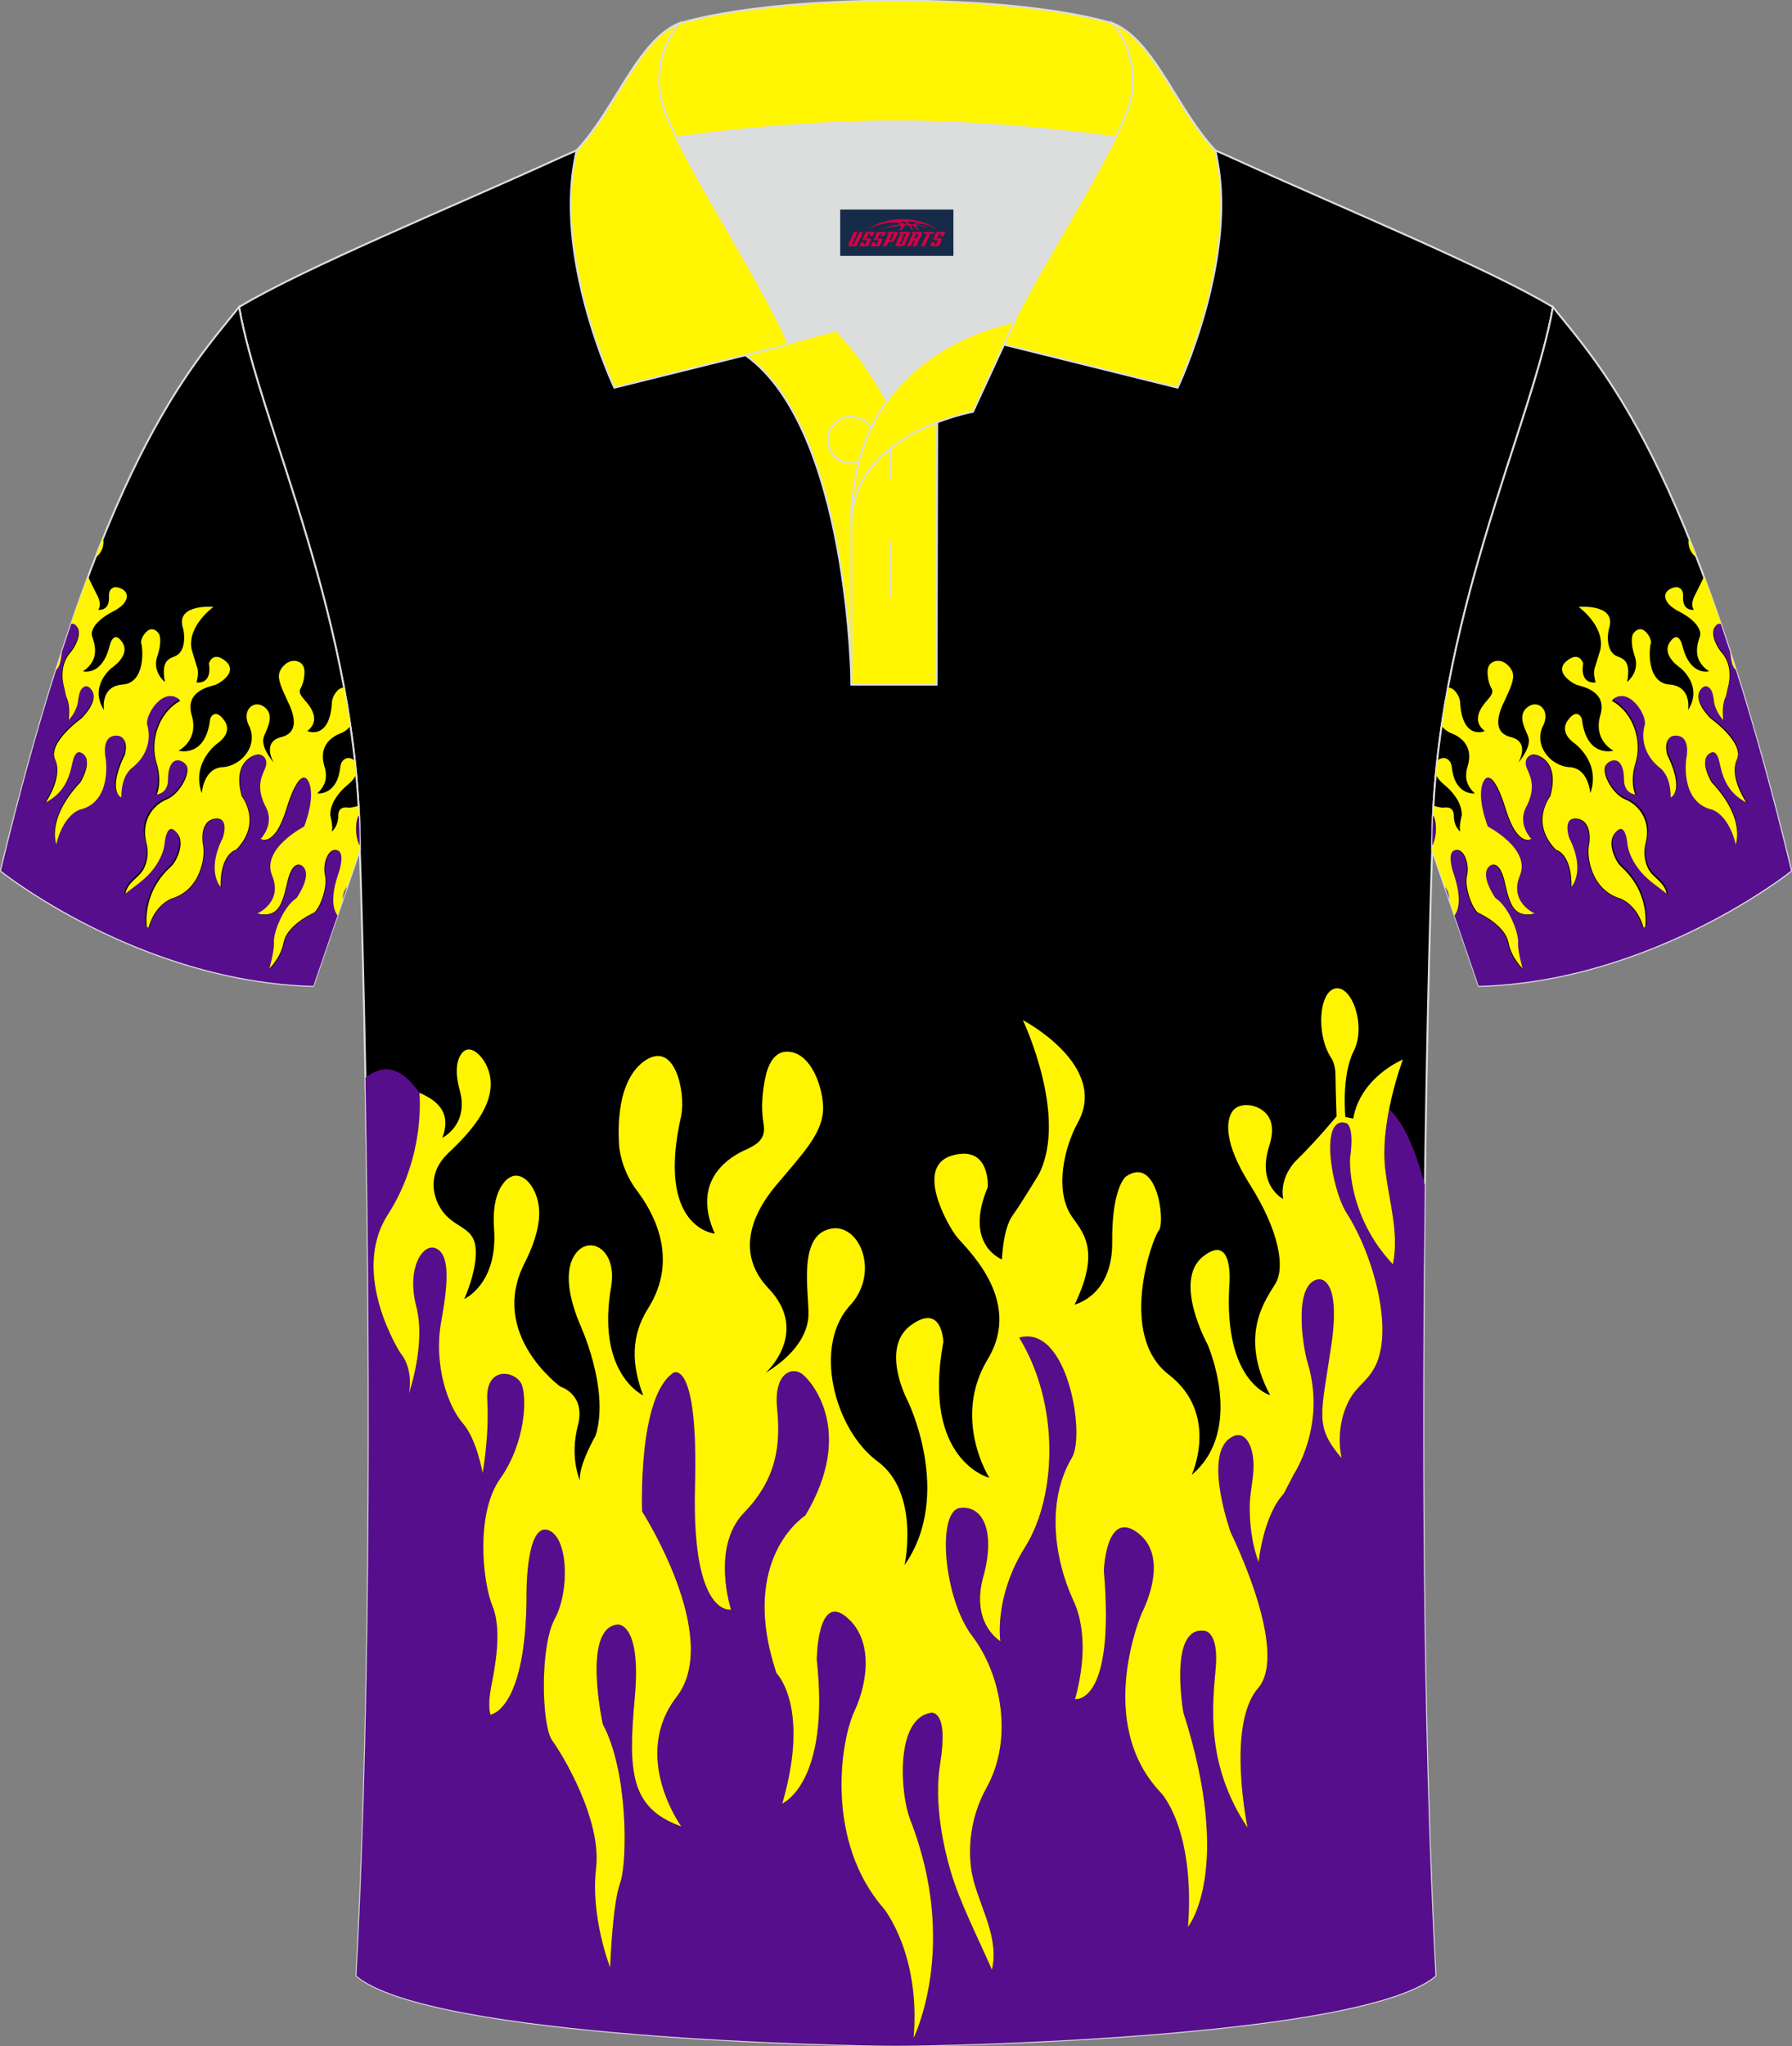 <?xml version="1.0" encoding="utf-8"?>
<!-- Generator: Adobe Illustrator 18.0.0, SVG Export Plug-In . SVG Version: 6.00 Build 0)  -->
<!DOCTYPE svg PUBLIC "-//W3C//DTD SVG 1.1//EN" "http://www.w3.org/Graphics/SVG/1.1/DTD/svg11.dtd">
<svg xmlns:x="http://ns.adobe.com/Extensibility/1.0/" xmlns:i="http://ns.adobe.com/AdobeIllustrator/10.0/" xmlns:graph="http://ns.adobe.com/Graphs/1.0/" xmlns="http://www.w3.org/2000/svg" xmlns:xlink="http://www.w3.org/1999/xlink" xmlns:a="http://ns.adobe.com/AdobeSVGViewerExtensions/3.0/" version="1.1" id="图层_1" x="0px" y="0px" width="379.8px" height="433.5px" viewBox="0 0 379.8 433.5" enable-background="new 0 0 379.8 433.5" xml:space="preserve">
<rect x="0" y="0" width="379.8" height="433.5" fill="#808080" stroke="none"/>
<g>
	<path fill-rule="evenodd" clip-rule="evenodd" stroke="#DCDDDD" stroke-width="0.4" stroke-miterlimit="22.926" d="M76.26,180.05   c0,0,4.68,137.15-0.7,238.51c15.6,13.15,104.62,14.85,114.34,14.82c9.72,0.03,98.74-1.67,114.34-14.82   c-5.38-101.36-0.7-238.51-0.7-238.51c0-47.79,21.31-90.25,25.59-115c-13.68-8.25-45.44-21.32-67.38-31.34   c-5.84-2.66-10.73-4.57-15.09-5.94L133.1,27.75c-4.32,1.37-9.2,3.29-15.06,5.95C96.1,43.72,64.34,56.79,50.67,65.04   C54.95,89.8,76.26,132.26,76.26,180.05z"/>
	<g>
		<path fill-rule="evenodd" clip-rule="evenodd" fill="#570E8C" d="M77.45,228.29c3.64-2.8,7.33-2.64,11.44,3.21    c0,0,1.44,13.13-6.65,25.76c-8.2,12.64,2.66,29.41,2.66,29.41s2.77,2.92,1.78,8.51c0,0,3.66-10.45,1.55-18.47    c-2.1-8.15,1.44-13.37,4.1-12.28c2.66,1.09,2.99,5.71,1.22,15.32c-1.77,9.61,1.55,18.35,4.54,21.75    c2.99,3.4,4.21,10.58,4.21,10.58s1.44-7.9,0.99-15.44c-0.45-7.54,6.21-6.2,7.31-3.28c1.11,2.92,0.77,12.28-4.54,19.82    c-5.32,7.42-3.77,21.99-1.66,27.1c2.11,5.11,0.45,13.25-0.33,17.25c-0.77,4.01-0.11,5.71-0.11,5.71s7.76-0.85,7.65-26.25    c0,0,0-14.1,4.43-12.89c4.43,1.22,4.77,12.89,1.55,18.83c-3.22,5.96-2.77,22.72-0.56,25.76c2.22,3.04,10.53,16.77,9.31,27.1    c-1.22,10.33,2.99,21.02,2.99,21.02s0.45-13.25,2.1-17.86c1.66-4.62,1.66-23.94-3.65-33.66c0,0-4.54-20.66,3.22-21.14    c0,0,4.99-0.36,3.55,15.43c-1.44,15.8-0.99,23.45,9.86,27.34c0,0-10.75-14.83-0.99-27.46c9.75-12.64-7.31-39.26-7.31-39.26    s-0.99-24.3,6.65-29.41c0,0,5.32-3.04,4.54,24.43c-0.66,27.46,7.65,25.76,7.65,25.76s-4.32-13.25,2.77-20.54    c7.09-7.3,7.76-14.71,6.98-22.24c-0.67-7.54,3.33-8.75,5.43-7.05c2.1,1.7,11.08,12.28,0.56,29.9c0,0-14.29,9-6.1,33.42    c0,0,7.2,7.05,1.22,27.59c0,0,10.19-4.25,7.31-30.5c0,0,0.11-13.74,5.98-9.24c5.87,4.5,5.1,13.49,2,20.17    c-3.1,6.69-6.1,27.71,6.21,41.81c0,0,7.87,9.6,6.32,27.46c0,0,9.75-19.44-0.67-46.19c-2.21-5.59-3.22-21.51,4.32-22.72    c0,0,3.87-0.97,2,10.7c-1.44,8.63,0.88,18.35,2.21,22.84c1.89,6.56,5.98,14.47,8.75,20.9c1.78-7.54-3.55-14.71-4.43-21.63    c-0.45-3.77-0.45-10.21,3.33-17.01c5.76-10.45,2.99-24.06-2.99-31.96c-5.98-7.9-7.65-26.37-2.77-27.22    c4.88-0.73,7.76,4.86,4.99,14.71c-2.77,9.85,3.66,13.48,3.66,13.48s-1.44-9.36,5.32-20.05c6.64-10.7,7.31-30.14-1.33-44.24    c10.19-2.92,14.07,20.41,11.19,25.4c-5.43,9.12-3.87,21.26,0.33,30.38c1.44,3.04,3.33,9.85,0.33,20.79c0,0,8.53,1.34,6.1-27.22    c0,0,0.45-13.25,7.31-7.9c6.87,5.35,0.77,16.78,0.77,16.78s-10.19,23.33,3.99,38.16c0,0,7.31,7.54,5.76,28.44    c0,0,9.75-11.91-0.99-45.46c0,0-3.22-18.47,4.54-17.25c0,0,2.99,0.12,2.32,7.9c-0.56,7.78-2.22,20.41,6.76,33.79    c0,0-4.54-21.75,2.21-29.53c6.75-7.78-5.76-32.94-5.76-32.94s-5.76-15.93-0.33-19.93c2.88-2.19,4.54,0.73,4.99,3.65    c0.56,3.89-0.67,7.05-0.67,10.82c0,2.55,0.22,7.17,1.89,11.67c0,0,0.99-9.85,5.32-14.47l2.21-4.25c0,0,6.87-10.33,2.88-23.45    c-1.22-4.13-2.99-17.02,2.32-17.75c0,0,4.88-0.85,2.66,14.1c-2.21,14.94-3.55,17.02,2.22,23.82c0,0-1.44-5.59,1.11-11.31    c1.66-3.77,3.99-4.62,5.65-7.54c4.54-7.54,0.11-24.06-5.76-33.18c-3.22-5.11-5.76-20.79,0-18.95c0,0,1.78,0.49,0.77,7.42    c0,0-0.77,12.04,9.09,22.48c1.33-6.69-0.77-13.13-1.55-19.56c-0.56-4.38,0-9.12,0.77-13.25c2.96,2.66,5.45,8.24,7.53,15.96    c-0.63,48.3-0.64,113.1,2.25,167.57c-15.6,13.15-104.62,14.85-114.34,14.82c-9.72,0.03-98.74-1.67-114.34-14.82    C78.93,354.99,78.35,277.36,77.45,228.29z"/>
		<path fill-rule="evenodd" clip-rule="evenodd" fill="#FFF501" d="M88.88,231.5c0,0,1.44,13.13-6.65,25.76    c-8.2,12.64,2.66,29.41,2.66,29.41s2.77,2.92,1.78,8.51c0,0,3.66-10.45,1.55-18.47c-2.1-8.15,1.44-13.37,4.1-12.28    c2.66,1.09,2.99,5.71,1.22,15.32c-1.77,9.61,1.55,18.35,4.54,21.75c2.99,3.4,4.21,10.58,4.21,10.58s1.44-7.9,0.99-15.44    c-0.45-7.54,6.21-6.2,7.31-3.28c1.11,2.92,0.77,12.28-4.54,19.82c-5.32,7.42-3.77,21.99-1.66,27.1    c2.11,5.11,0.45,13.25-0.33,17.25c-0.77,4.01-0.11,5.71-0.11,5.71s7.76-0.85,7.65-26.25c0,0,0-14.1,4.43-12.89    c4.43,1.22,4.77,12.89,1.55,18.83c-3.22,5.96-2.77,22.72-0.56,25.76c2.22,3.04,10.53,16.77,9.31,27.1    c-1.22,10.33,2.99,21.02,2.99,21.02s0.45-13.25,2.1-17.86c1.66-4.62,1.66-23.94-3.65-33.66c0,0-4.54-20.66,3.22-21.14    c0,0,4.99-0.36,3.55,15.43c-1.44,15.8-0.99,23.45,9.86,27.34c0,0-10.75-14.83-0.99-27.46c9.75-12.64-7.31-39.26-7.31-39.26    s-0.99-24.3,6.65-29.41c0,0,5.32-3.04,4.54,24.43c-0.66,27.46,7.65,25.76,7.65,25.76s-4.32-13.25,2.77-20.54    c7.09-7.3,7.76-14.71,6.98-22.24c-0.67-7.54,3.33-8.75,5.43-7.05c2.1,1.7,11.08,12.28,0.56,29.9c0,0-14.29,9-6.1,33.42    c0,0,7.2,7.05,1.22,27.59c0,0,10.19-4.25,7.31-30.5c0,0,0.11-13.74,5.98-9.24c5.87,4.5,5.1,13.49,2,20.17    c-3.1,6.69-6.1,27.71,6.21,41.81c0,0,7.87,9.6,6.32,27.46c0,0,9.75-19.44-0.67-46.19c-2.21-5.59-3.22-21.51,4.32-22.72    c0,0,3.87-0.97,2,10.7c-1.44,8.63,0.88,18.35,2.21,22.84c1.89,6.56,5.98,14.47,8.75,20.9c1.78-7.54-3.55-14.71-4.43-21.63    c-0.45-3.77-0.45-10.21,3.33-17.01c5.76-10.45,2.99-24.06-2.99-31.96c-6.1-7.9-7.65-26.37-2.77-27.22    c4.88-0.73,7.76,4.86,4.99,14.71c-2.66,9.85,3.66,13.48,3.66,13.48s-1.44-9.36,5.32-20.05c6.64-10.7,7.31-30.14-1.33-44.24    c10.19-2.92,14.07,20.41,11.19,25.4c-5.43,9.12-3.87,21.26,0.33,30.38c1.44,3.04,3.33,9.85,0.33,20.79c0,0,8.53,1.34,6.1-27.22    c0,0,0.45-13.25,7.31-7.9c6.87,5.35,0.77,16.78,0.77,16.78s-10.19,23.33,3.99,38.16c0,0,7.31,7.54,5.76,28.44    c0,0,9.75-11.91-0.99-45.46c0,0-3.22-18.47,4.54-17.25c0,0,2.99,0.12,2.32,7.9c-0.67,7.78-2.22,20.41,6.76,33.79    c0,0-4.54-21.75,2.21-29.53c6.75-7.78-5.76-32.94-5.76-32.94s-5.76-15.93-0.33-19.93c2.88-2.19,4.54,0.73,4.99,3.65    c0.56,3.89-0.67,7.05-0.67,10.82c0,2.55,0.22,7.17,1.89,11.67c0,0,0.99-9.85,5.32-14.47l2.21-4.25c0,0,6.87-10.33,2.88-23.45    c-1.22-4.13-2.99-17.02,2.32-17.75c0,0,4.88-0.85,2.66,14.1c-2.21,14.94-3.55,17.02,2.22,23.82c0,0-1.44-5.59,1.11-11.31    c1.66-3.77,3.99-4.62,5.65-7.54c4.54-7.54,0.11-24.06-5.76-33.18c-3.22-5.11-5.76-20.79,0-18.95c0,0,1.78,0.49,0.77,7.42    c0,0-0.77,12.04,9.09,22.48c1.33-6.69-0.77-13.13-1.55-19.56c-1.44-10.45,3.66-23.82,3.66-23.82s-8.98,3.65-10.53,12.52    l-1.66-0.36c0,0-0.88-8.75,1.78-13.98c2.66-5.23-0.33-13.86-3.87-13.25c-3.55,0.61-4.21,9.97-0.77,14.95c0,0,0.77,1.34,0.77,3.4    c0,2.07,0.22,8.75,0.22,8.75s-3.87,4.74-8.31,9.12c0,0-3.87,3.4-2.99,8.39c0,0-5.65-2.8-2.99-11.18c1.33-4.01,0.33-6.32-1.33-7.54    c-1.66-1.34-4.99-1.82-6.43,0.12c-1.44,2.07-1.78,6.81,3.55,15.32c6.64,10.45,7.43,17.86,5.65,21.02    c-1.78,3.16-8.2,10.7-1.22,23.82c0,0-9.97-2.67-8.64-23.45c0,0,0.99-11.06-5.54-5.96c-6.54,5.11,0.88,18.59,0.88,18.59    s8.08,18.11-3.33,27.71c0,0,5.98-12.89-4.88-21.26c-10.86-8.39-3.44-28.92-2.11-30.5c1.44-1.58-0.22-16.16-6.98-11.43    c0,0-2.99,2.31-2.88,13.86c0.11,11.43-7.97,13.25-7.97,13.25c5.87-12.04,1.33-15.68-0.78-18.95c-3.44-5.47-1.44-14.35,1.44-19.56    c6.76-12.16-11.63-21.75-11.63-21.75s9.64,20.17,3.44,32.57c0,0-3.65,6.08-5.65,8.87c-2,2.8-2.22,9.24-2.22,9.24    s-8.2-3.04-2.99-15.32c0,0,0.56-9-7.54-6.69c-8.08,2.31-0.99,14.71,0.88,17.13c1.88,2.43,14.29,13.37,6.65,26.01    c-7.65,12.64,0.33,25.15,0.33,25.15s-14.4-3.65-9.75-28.8c0,0-0.22-8.39-6.87-3.53c-6.65,4.86-0.67,16.05-0.67,16.05    s9.75,19.82-0.67,34.76c0,0,3.33-15.32-5.76-21.99c-9.09-6.68-13.96-24.79-5.43-33.42c5.76-6.93,1.66-16.52-3.99-15.92    c-7.76,0.97-4.99,13.74-5.2,18.59c-0.11,2.31-1.33,7.29-9.09,12.04c0,0,9.52-8.51,0.67-17.87c-6.64-6.93-4.21-15.06,1.66-21.99    c5.98-7.05,9.52-10.82,9.86-15.68c0.22-4.38-2.43-12.76-7.87-12.52c-1.55,0.12-3.1,1.09-4.1,4.38c0,0-1.55,5.47-0.67,10.7    c0.67,3.53-1.33,4.62-4.32,5.96c-3.55,1.7-10.86,6.69-5.98,17.51c0,0-12.63-1.09-7.09-25.15c0.88-4.74-1.33-16.17-7.98-11.31    c-2.32,1.7-5.98,6.2-5.2,17.98c0,0,0.33,4.86,3.76,9.36c3.22,4.25,9.2,14.22,2.32,25.03c-3.66,5.84-3.44,11.91-0.99,18.35    c0,0-10.08-4.62-6.76-23.21c1.33-8.63-5.98-11.43-8.42-5.23c-0.88,2.31-1.11,6.32,1.66,13.13c0,0,6.54,13.86,3.44,23.82    c0,0-3.65,6.32-3.33,9.48c0,0-2.21-4.74-0.45-11.55c1.78-6.69-3.66-8.27-3.66-8.27s-15.3-11.06-7.65-26.13    c3.22-6.32,3.55-10.58,2.77-13.49c-1.11-4.38-5.1-7.66-7.98-2.31c-0.88,1.7-1.55,4.38-1.22,8.63c0.78,11.55-6.32,14.71-6.32,14.71    s3.33-7.29,2.21-11.91c-0.88-3.4-4.66-3.4-7.09-7.05c-2.21-3.4-2.55-8.02,1.33-11.79c4.66-4.38,11.75-11.67,8.2-18.83    c-1.11-2.31-4.1-5.23-5.76-1.46c-0.56,1.34-0.78,3.4,0.11,6.69c2.11,7.42-3.65,10.21-3.65,10.21    C95.53,236.36,93.53,233.44,88.88,231.5z"/>
	</g>
	
		<path fill-rule="evenodd" clip-rule="evenodd" fill="#000001" stroke="#DCDDDD" stroke-width="0.4" stroke-miterlimit="22.926" d="   M329.13,65.04c10.24,12.8,29.36,32.42,50.52,119.44c0,0-29.19,23.38-66.21,24.4c0,0-7.16-20.82-9.9-28.84v0   C303.54,132.26,324.85,89.8,329.13,65.04z"/>
	<g>
		<path fill-rule="evenodd" clip-rule="evenodd" fill="#FFF502" d="M303.72,172.49c0.57,1.12,1.01,3.59,0.01,6.38    c-0.07,0.2-0.13,0.41-0.18,0.62l0,0.56v0l2.57,7.51c0.77,0.86,1.09,2.37,1.24,3.62l0.97,2.82c0.63-0.72,1.96-3.12-0.17-9.16    c0,0-1.45-4.23,0.26-4.73c1.81-0.56,3.1,2.87,2.5,5.4c-0.61,2.53,1.28,7.33,2.47,7.9c1.11,0.47,5.68,2.91,6.32,6.27    c0.64,3.36,3.21,5.73,3.21,5.73s-1.15-4.02-1.03-5.83c0.19-1.71-1.85-7.48-4.8-9.38c0,0-3.75-5.27-0.99-6.95    c0,0,1.86-1.08,2.9,3.96c1.12,4.98,2.12,7.26,6.48,6.29c0,0-5.57-2.38-3.21-8.07c2.36-5.69-6.78-10.39-6.78-10.39    s-2.89-7.09-0.57-10.1c0,0,1.62-1.97,4.21,6.46c2.59,8.43,5.56,6.27,5.56,6.27s-3-3.12-1.11-6.7c1.89-3.58,1.3-5.9,0.28-8.01    c-1.02-2.11,0.35-3.24,1.34-3.13c0.99,0.12,5.4,1.58,3.37,8.87c0,0-4.42,5.54,1.19,11.29c0,0,3.42,0.75,3.3,8    c0,0,3.35-3.24-0.35-10.59c0,0-1.38-4.14,1.27-4.01c2.65,0.13,3.25,3.06,2.8,5.61c-0.54,2.62,0.55,9.49,6.6,11.32    c0,0,3.61,1.2,4.98,6.29c0.02-0.01,0.37-0.34,0.38-0.52c0.19-2.46-0.11-7.97-5.13-12.48c-1.36-1.2-3.45-5.85-0.76-7.61    c0,0,1.28-1.06,1.86,2.81c0.36,2.81,2.17,5.35,3.13,6.42c1.4,1.64,3.73,3.12,5.42,4.52c-0.13-2.7-2.84-3.7-3.89-5.64    c-0.55-1.1-1.26-3-0.54-5.77c1.05-4.29-1.32-7.77-4.35-8.99c-3.03-1.22-5.55-6.44-3.84-7.54c1.79-1.18,3.42-0.04,3.37,3.42    c0.03,3.55,2.72,3.35,2.72,3.35s-1.48-2.51-0.06-7.1c1.32-4.51-0.37-10.42-5.08-13.04c3.47-2.88,7.37,3.37,6.82,5.38    c-1.08,3.85,0.72,7.18,3.26,9.12c0.83,0.7,2.24,2.34,2.24,6.23c0,0,3.39-1.25-0.57-9.32c0,0-1.15-4.02,1.9-3.75    c3.05,0.27,1.97,4.9,1.97,4.9s-1.47,9,5.5,10.67c0,0,3.49,0.84,5.1,7.43c0,0,2.42-5.42-5.05-13.39c0,0-3.04-4.95-0.08-6.15    c0,0,1.13-0.48,1.62,1.92c0.57,2.48,1.29,6.55,6.03,8.83c0,0-3.98-5.56-2.23-9.34c1.72-3.6-5.54-8.77-5.54-8.77    s-3.85-3.65-2.18-5.97c0.88-1.19,1.73-0.66,2.23,0.17c0.64,1.03,0.51,2.22,0.8,3.38c0.26,0.72,0.85,2.09,1.92,3.08    c0,0-0.66-3.19,0.5-5.39l0.35-1.69c0,0,1.48-4.49-1.34-7.6c-0.89-0.97-2.84-4.49-0.96-5.74c0,0,0.45-0.33,0.98,0.01    c-1.01-2.97-2.02-5.81-3.01-8.51l-0.04-0.11l-0.64-1.73c-0.36,0.78-1.1,2.36-1.92,3.93c0,0-1.12,1.86-0.26,3.17    c0,0-2.45,0.32-2.28-2.78c0.08-1.46-0.54-1.88-1.28-2.05c-0.75,0-2.05,0.46-2.4,1.36c-0.35,0.91,0.07,2.43,2.99,3.89    c3.54,1.88,4.65,3.92,4.27,5.17c-0.38,1.25-1.94,4.87,1.94,7.41c0,0-4.03,1.17-5.66-5.41c0,0-0.78-3.55-2.66-0.75    c-1.88,2.8,2.24,5.45,2.24,5.45s4.91,3.86,1.62,8.92c0,0,0.89-5.08-4-5.4c-4.95-0.41-4.21-8.02-3.88-8.75    c0.33-0.74-1.73-4.78-3.77-2c0,0-0.8,1.29,0.33,4.7c1.22,3.34-1.6,5.52-1.6,5.52c0.94-4.82-1.13-4.98-2.32-5.55    c-1.9-0.92-2.06-4.05-1.42-6.13c1.28-4.95-6.53-4.23-6.53-4.23s5.71,4.12,4.59,9.1c0,0-0.77,2.51-1.15,3.76    c-0.45,1.16,0.16,3.13,0.16,3.13s-3.4,0.64-2.64-4.02c0,0-0.78-2.77-3.52-0.5c-2.74,2.27,1.16,4.64,2.04,5    c0.88,0.36,6.7,1.13,5.12,6.48c-1.58,5.35,2.77,7.5,2.77,7.5s-5.75,1.66-6.68-6.74c0,0-0.89-2.52-2.94,0.26    c-2.05,2.78,1.38,4.92,1.38,4.92s5.64,4.03,3.34,10.59c0,0-0.34-5.32-4.39-5.53c-4.06-0.22-7.8-4.72-5.53-8.95    c1.43-3.2-1.09-5.31-3.16-3.92c-2.77,1.84-0.46,5.05-0.04,6.57c0.26,0.72,0.24,2.45-2.16,5.37c0,0,2.72-4.43-1.65-5.47    c-3.16-0.79-3.09-3.65-1.58-6.93c1.52-3.28,2.47-5.16,2.06-6.68c-0.36-1.26-2.23-3.28-4.26-2.23c-0.53,0.29-1.1,0.91-1.06,2.12    c0,0-0.04,1.9,0.8,3.38c0.56,0.93-0.09,1.63-0.95,2.66c-1.14,1.25-3.37,4.19-0.45,6.43c0,0-4.81,2.12-5.23-6.24    c-0.12-1.14-1.2-3.01-2.52-2.95c-0.5,2.68-0.95,5.4-1.35,8.14c0.35,0.46,0.98,1.09,1.98,1.5c1.68,0.63,4.89,2.48,3.48,7.06    c-0.77,2.51-0.04,4.23,1.54,5.71c0,0-4.22,0.55-4.89-5.59c-0.27-2.12-2.08-2.35-3.06-1.31c-0.11,0.98-0.21,1.96-0.3,2.95    c0.3,0.61,0.83,1.3,1.7,2.05c0,0,3.85,2.87,3.79,6.5c0,0-0.7,2.6-0.3,3.51c0,0-1.39-1.02-1.39-3.36c0-2.34-2.23-1.73-2.23-1.73    s-0.95-0.05-2.07-0.42L303.72,172.49L303.72,172.49z M366.39,137.21c0.54,1.66,1.09,3.35,1.64,5.09    C366.88,141.52,366.8,140.32,366.39,137.21L366.39,137.21z M357.99,114.08c-0.45,1.18,0.25,3.19,1.58,3.99    C359.04,116.7,358.52,115.37,357.99,114.08z"/>
		<path fill-rule="evenodd" clip-rule="evenodd" fill="#570E8D" d="M367.91,141.93c-0.77-0.68-0.95-1.72-1.23-3.84    c-0.66-2.03-1.32-4-1.97-5.92c-0.42-0.13-0.74,0.11-0.74,0.11c-1.88,1.25,0.07,4.77,0.96,5.74c2.82,3.1,1.34,7.6,1.34,7.6    l-0.35,1.69c-1.16,2.2-0.5,5.39-0.5,5.39c-1.13-1.08-1.66-2.36-1.92-3.08c-0.38-1.08-0.25-2.29-0.8-3.38    c-0.49-0.83-1.35-1.37-2.23-0.17c-1.67,2.32,2.18,5.97,2.18,5.97s7.28,5,5.54,8.77c-1.72,3.6,2.23,9.34,2.23,9.34    c-4.74-2.28-5.47-6.34-6.03-8.84c-0.57-2.48-1.62-1.92-1.62-1.92c-3.03,1.12,0.08,6.15,0.08,6.15c7.45,7.96,5.05,13.39,5.05,13.39    c-1.61-6.59-5.1-7.43-5.1-7.43c-6.81-1.66-5.41-10.75-5.41-10.75s1.08-4.63-1.97-4.9c-3.05-0.27-1.9,3.75-1.9,3.75    c3.95,8.07,0.57,9.32,0.57,9.32c0-3.89-1.4-5.53-2.24-6.23c-2.53-1.94-4.34-5.27-3.26-9.12c0.55-2.01-3.35-8.26-6.82-5.38    c4.63,2.53,6.4,8.53,5.08,13.04c-1.32,4.51,0.06,7.1,0.06,7.1s-2.76,0.11-2.72-3.35c-0.03-3.55-1.66-4.69-3.37-3.42    c-1.72,1.27,0.73,6.39,3.85,7.54c3.03,1.22,5.56,4.71,4.35,8.99c-0.72,2.77,0,4.67,0.54,5.77c1.04,1.94,3.76,2.94,3.89,5.64    c-1.68-1.41-4.01-2.89-5.42-4.52c-0.96-1.07-2.86-3.54-3.13-6.42c-0.48-3.95-1.86-2.81-1.86-2.81c-2.61,1.86-0.61,6.42,0.76,7.61    c4.99,4.48,5.38,10.04,5.15,12.45c-0.02,0.21-0.46,0.73-0.64,0.91l-0.17-0.3c-1.42-4.89-4.91-6.04-4.91-6.04    c-6.04-1.83-7.14-8.7-6.6-11.32c0.45-2.55-0.15-5.47-2.8-5.61c-2.65-0.13-1.27,4.01-1.27,4.01c3.7,7.35,0.35,10.59,0.35,10.59    c0.12-7.25-3.3-8-3.3-8c-5.61-5.76-1.19-11.29-1.19-11.29c2.03-7.29-2.38-8.76-3.37-8.87c-0.99-0.11-2.35,1.02-1.34,3.13    c1.02,2.11,1.6,4.43-0.28,8.01c-1.89,3.59,1.11,6.7,1.11,6.7s-2.98,2.16-5.56-6.27c-2.59-8.43-4.21-6.46-4.21-6.46    c-2.32,3.02,0.57,10.1,0.57,10.1s9.14,4.69,6.78,10.39c-2.36,5.69,3.21,8.07,3.21,8.07c-4.35,0.96-5.35-1.32-6.48-6.29    c-1.04-5.05-2.9-3.97-2.9-3.97c-2.76,1.68,0.99,6.95,0.99,6.95c2.95,1.9,4.99,7.67,4.8,9.38c-0.11,1.81,1.03,5.83,1.03,5.83    s-2.57-2.37-3.21-5.73c-0.64-3.36-5.2-5.8-6.32-6.27c-1.19-0.57-3.08-5.37-2.47-7.9c0.6-2.53-0.69-5.96-2.5-5.4    c-1.71,0.5-0.26,4.73-0.26,4.73c2.03,5.78,0.9,8.22,0.25,9.05c2.62,7.62,5.13,14.92,5.13,14.92c37.03-1.02,66.21-24.4,66.21-24.4    C375.65,168.02,371.72,153.97,367.91,141.93L367.91,141.93z M307.17,190.64l-0.95-2.76C306.73,188.62,307.01,189.66,307.17,190.64    L307.17,190.64z M303.55,179.19l0.08-0.26c0.95-2.64,0.6-5,0.08-6.2C303.61,174.88,303.56,177.03,303.55,179.19z"/>
	</g>
	
		<path fill-rule="evenodd" clip-rule="evenodd" fill="#000001" stroke="#DCDDDD" stroke-width="0.4" stroke-miterlimit="22.926" d="   M50.67,65.04C40.43,77.84,21.31,97.46,0.15,184.48c0,0,29.19,23.38,66.21,24.4c0,0,7.16-20.82,9.9-28.84v0   C76.26,132.26,54.95,89.8,50.67,65.04z"/>
	<g>
		<path fill-rule="evenodd" clip-rule="evenodd" fill="#FFF502" d="M76.08,172.49c-0.57,1.12-1.01,3.59-0.01,6.38    c0.07,0.2,0.14,0.41,0.18,0.62l0,0.56v0l-2.57,7.51c-0.77,0.86-1.09,2.37-1.24,3.62L71.48,194c-0.63-0.72-1.96-3.12,0.17-9.16    c0,0,1.45-4.23-0.26-4.73c-1.81-0.56-3.1,2.87-2.5,5.4c0.61,2.53-1.28,7.33-2.47,7.9c-1.11,0.47-5.68,2.91-6.32,6.27    c-0.64,3.36-3.21,5.73-3.21,5.73s1.15-4.02,1.03-5.83c-0.19-1.71,1.85-7.48,4.8-9.38c0,0,3.75-5.27,0.99-6.95    c0,0-1.86-1.08-2.9,3.96c-1.12,4.98-2.12,7.26-6.48,6.29c0,0,5.57-2.38,3.21-8.07c-2.36-5.69,6.78-10.39,6.78-10.39    s2.89-7.09,0.57-10.1c0,0-1.62-1.97-4.21,6.46c-2.59,8.43-5.56,6.27-5.56,6.27s3-3.12,1.11-6.7c-1.89-3.58-1.3-5.9-0.28-8.01    c1.02-2.11-0.35-3.24-1.34-3.13c-0.99,0.12-5.4,1.58-3.37,8.87c0,0,4.42,5.54-1.19,11.29c0,0-3.42,0.75-3.3,8    c0,0-3.35-3.24,0.35-10.59c0,0,1.38-4.14-1.27-4.01c-2.65,0.13-3.25,3.06-2.8,5.61c0.54,2.62-0.56,9.49-6.6,11.32    c0,0-3.61,1.2-4.98,6.29c-0.02-0.01-0.37-0.34-0.38-0.52c-0.19-2.46,0.11-7.97,5.13-12.48c1.36-1.2,3.45-5.85,0.76-7.61    c0,0-1.28-1.06-1.86,2.81c-0.36,2.81-2.17,5.35-3.13,6.42c-1.4,1.64-3.73,3.12-5.42,4.52c0.13-2.7,2.84-3.7,3.89-5.64    c0.55-1.1,1.26-3,0.54-5.77c-1.05-4.29,1.32-7.77,4.35-8.99c3.03-1.22,5.55-6.44,3.84-7.54c-1.79-1.18-3.42-0.04-3.37,3.42    c-0.03,3.55-2.72,3.35-2.72,3.35s1.48-2.51,0.06-7.1c-1.32-4.51,0.37-10.42,5.08-13.04c-3.47-2.88-7.38,3.37-6.82,5.38    c1.08,3.85-0.72,7.18-3.26,9.12c-0.83,0.7-2.24,2.34-2.24,6.23c0,0-3.39-1.25,0.57-9.32c0,0,1.15-4.02-1.9-3.75    c-3.05,0.27-1.97,4.9-1.97,4.9s1.47,9-5.5,10.67c0,0-3.49,0.84-5.1,7.43c0,0-2.42-5.42,5.05-13.39c0,0,3.05-4.95,0.08-6.15    c0,0-1.13-0.48-1.62,1.92c-0.57,2.48-1.29,6.55-6.03,8.83c0,0,3.98-5.56,2.23-9.34c-1.72-3.6,5.54-8.77,5.54-8.77    s3.85-3.65,2.18-5.97c-0.88-1.19-1.73-0.66-2.23,0.17c-0.64,1.03-0.51,2.22-0.8,3.38c-0.26,0.72-0.86,2.09-1.92,3.08    c0,0,0.66-3.19-0.5-5.39l-0.35-1.69c0,0-1.48-4.49,1.34-7.6c0.89-0.97,2.84-4.49,0.96-5.74c0,0-0.45-0.33-0.98,0.01    c1.01-2.97,2.02-5.81,3.01-8.51l0.04-0.11l0.64-1.73c0.36,0.78,1.1,2.36,1.92,3.93c0,0,1.12,1.86,0.26,3.17    c0,0,2.45,0.32,2.28-2.78c-0.08-1.46,0.54-1.88,1.28-2.05c0.75,0,2.05,0.46,2.4,1.36c0.35,0.91-0.07,2.43-2.99,3.89    c-3.54,1.88-4.66,3.92-4.27,5.17c0.38,1.25,1.94,4.87-1.94,7.41c0,0,4.03,1.17,5.66-5.41c0,0,0.78-3.55,2.66-0.75    c1.88,2.8-2.24,5.45-2.24,5.45s-4.91,3.86-1.62,8.92c0,0-0.88-5.08,4-5.4c4.95-0.41,4.21-8.02,3.88-8.75    c-0.33-0.74,1.73-4.78,3.77-2c0,0,0.8,1.29-0.33,4.7c-1.22,3.34,1.6,5.52,1.6,5.52c-0.94-4.82,1.13-4.98,2.32-5.55    c1.9-0.92,2.06-4.05,1.42-6.13c-1.28-4.95,6.53-4.23,6.53-4.23s-5.71,4.12-4.59,9.1c0,0,0.77,2.51,1.15,3.76    c0.45,1.16-0.16,3.13-0.16,3.13s3.4,0.64,2.64-4.02c0,0,0.78-2.77,3.52-0.5c2.74,2.27-1.16,4.64-2.04,5    c-0.88,0.36-6.7,1.13-5.12,6.48c1.58,5.35-2.77,7.5-2.77,7.5s5.75,1.66,6.68-6.74c0,0,0.89-2.52,2.94,0.26    c2.05,2.78-1.38,4.92-1.38,4.92s-5.64,4.03-3.34,10.59c0,0,0.34-5.32,4.39-5.53c4.06-0.22,7.8-4.72,5.53-8.95    c-1.43-3.2,1.09-5.31,3.16-3.92c2.77,1.84,0.46,5.05,0.04,6.57c-0.26,0.72-0.24,2.45,2.16,5.37c0,0-2.72-4.43,1.65-5.47    c3.16-0.79,3.09-3.65,1.58-6.93c-1.52-3.28-2.47-5.16-2.06-6.68c0.36-1.26,2.23-3.28,4.26-2.23c0.53,0.29,1.1,0.91,1.06,2.12    c0,0,0.04,1.9-0.8,3.38c-0.56,0.93,0.09,1.63,0.95,2.66c1.14,1.25,3.37,4.19,0.45,6.43c0,0,4.81,2.12,5.23-6.24    c0.12-1.14,1.2-3.01,2.52-2.95c0.5,2.68,0.95,5.4,1.35,8.14c-0.35,0.46-0.98,1.09-1.98,1.5c-1.68,0.63-4.89,2.48-3.48,7.06    c0.77,2.51,0.04,4.23-1.54,5.71c0,0,4.22,0.55,4.89-5.59c0.27-2.12,2.08-2.35,3.06-1.31c0.11,0.98,0.21,1.96,0.3,2.95    c-0.3,0.61-0.83,1.3-1.7,2.05c0,0-3.85,2.87-3.79,6.5c0,0,0.7,2.6,0.3,3.51c0,0,1.39-1.02,1.39-3.36c0-2.34,2.23-1.73,2.23-1.73    s0.95-0.05,2.07-0.42L76.08,172.49L76.08,172.49z M13.41,137.21c-0.54,1.66-1.09,3.35-1.64,5.09    C12.92,141.52,13,140.32,13.41,137.21L13.41,137.21z M21.81,114.08c0.45,1.18-0.25,3.19-1.58,3.99    C20.76,116.7,21.29,115.37,21.81,114.08z"/>
		<path fill-rule="evenodd" clip-rule="evenodd" fill="#570E8D" d="M11.89,141.93c0.77-0.68,0.95-1.72,1.23-3.84    c0.66-2.03,1.32-4,1.97-5.92c0.42-0.13,0.74,0.11,0.74,0.11c1.88,1.25-0.07,4.77-0.96,5.74c-2.82,3.1-1.34,7.6-1.34,7.6l0.35,1.69    c1.16,2.2,0.5,5.39,0.5,5.39c1.13-1.08,1.66-2.36,1.92-3.08c0.38-1.08,0.25-2.29,0.8-3.38c0.49-0.83,1.35-1.37,2.23-0.17    c1.67,2.32-2.18,5.97-2.18,5.97s-7.28,5-5.54,8.77c1.72,3.6-2.23,9.34-2.23,9.34c4.74-2.28,5.47-6.34,6.03-8.84    c0.57-2.48,1.62-1.92,1.62-1.92c3.03,1.12-0.08,6.15-0.08,6.15c-7.45,7.96-5.05,13.39-5.05,13.39c1.61-6.59,5.1-7.43,5.1-7.43    c6.81-1.66,5.41-10.75,5.41-10.75s-1.08-4.63,1.97-4.9c3.05-0.27,1.9,3.75,1.9,3.75c-3.95,8.07-0.57,9.32-0.57,9.32    c0-3.89,1.4-5.53,2.24-6.23c2.53-1.94,4.34-5.27,3.26-9.12c-0.55-2.01,3.35-8.26,6.82-5.38c-4.63,2.53-6.4,8.53-5.08,13.04    c1.32,4.51-0.06,7.1-0.06,7.1s2.76,0.11,2.72-3.35c0.03-3.55,1.66-4.69,3.37-3.42c1.72,1.27-0.73,6.39-3.85,7.54    c-3.03,1.22-5.56,4.71-4.35,8.99c0.72,2.77,0,4.67-0.54,5.77c-1.04,1.94-3.76,2.94-3.89,5.64c1.68-1.41,4.01-2.89,5.42-4.52    c0.97-1.07,2.86-3.54,3.13-6.42c0.48-3.95,1.86-2.81,1.86-2.81c2.61,1.86,0.61,6.42-0.76,7.61c-4.99,4.48-5.38,10.04-5.15,12.45    c0.02,0.21,0.46,0.73,0.64,0.91l0.17-0.3c1.42-4.89,4.91-6.04,4.91-6.04c6.04-1.83,7.14-8.7,6.6-11.32    c-0.45-2.55,0.15-5.47,2.8-5.61c2.65-0.13,1.27,4.01,1.27,4.01c-3.7,7.35-0.35,10.59-0.35,10.59c-0.12-7.25,3.3-8,3.3-8    c5.61-5.76,1.19-11.29,1.19-11.29c-2.03-7.29,2.38-8.76,3.37-8.87c0.99-0.11,2.35,1.02,1.34,3.13c-1.02,2.11-1.6,4.43,0.28,8.01    c1.89,3.59-1.11,6.7-1.11,6.7s2.98,2.16,5.56-6.27c2.59-8.43,4.21-6.46,4.21-6.46c2.32,3.02-0.57,10.1-0.57,10.1    s-9.14,4.69-6.78,10.39c2.36,5.69-3.21,8.07-3.21,8.07c4.35,0.96,5.35-1.32,6.48-6.29c1.04-5.05,2.9-3.97,2.9-3.97    c2.76,1.68-0.99,6.95-0.99,6.95c-2.95,1.9-4.99,7.67-4.8,9.38c0.11,1.81-1.03,5.83-1.03,5.83s2.57-2.37,3.21-5.73    c0.64-3.36,5.2-5.8,6.32-6.27c1.19-0.57,3.08-5.37,2.47-7.9c-0.6-2.53,0.69-5.96,2.5-5.4c1.71,0.5,0.26,4.73,0.26,4.73    c-2.03,5.78-0.9,8.22-0.25,9.05c-2.62,7.62-5.13,14.92-5.13,14.92c-37.03-1.02-66.21-24.4-66.21-24.4    C4.15,168.02,8.08,153.97,11.89,141.93L11.89,141.93z M72.63,190.64l0.94-2.76C73.07,188.62,72.79,189.66,72.63,190.64    L72.63,190.64z M76.25,179.19l-0.08-0.26c-0.95-2.64-0.6-5-0.08-6.2C76.19,174.88,76.24,177.03,76.25,179.19z"/>
	</g>
	<g>
		<path fill-rule="evenodd" clip-rule="evenodd" fill="#DCDDDD" d="M187.92,85.04c6.44-9.11,16.35-14.37,26.94-16.84    c5.24-10.64,16.08-27.82,21.62-39.15c-26.77-6.51-66.39-6.51-93.16,0c6.42,13.14,20,34.17,23.66,43.71l10.22-2.75    C177.2,70.02,183.2,75.69,187.92,85.04z"/>
		
			<path fill-rule="evenodd" clip-rule="evenodd" fill="#FFF500" stroke="#DCDDDD" stroke-width="0.4" stroke-miterlimit="22.926" d="    M157.94,75.21l19.26-5.19c0,0,11.74,11.1,15.3,27.84c3.55,16.74-1.86,47.18-1.86,47.18h-10.18    C180.46,145.03,179.93,90.78,157.94,75.21z"/>
		
			<path fill-rule="evenodd" clip-rule="evenodd" fill="#FFF500" stroke="#DCDDDD" stroke-width="0.4" stroke-miterlimit="22.926" d="    M180.46,107.49v37.55h18.04l0.14-60.77C189.8,87.17,180.96,98.7,180.46,107.49z"/>
		
			<path fill-rule="evenodd" clip-rule="evenodd" fill="#FFF500" stroke="#DCDDDD" stroke-width="0.4" stroke-miterlimit="22.926" d="    M121.98,33.04c13.38-3.26,40.91-7.33,67.92-7.33c27,0,54.53,4.07,67.92,7.33l-0.28-1.2c-8.23-8.78-12.93-23.33-21.69-26.89    c-10.94-3.22-28.44-4.82-45.95-4.82c-17.5,0-35.01,1.61-45.95,4.82c-8.77,3.57-13.47,18.11-21.69,26.89L121.98,33.04z"/>
		
			<path fill-rule="evenodd" clip-rule="evenodd" fill="#FFF500" stroke="#DCDDDD" stroke-width="0.4" stroke-miterlimit="22.926" d="    M143.95,4.95c0,0-5.58,6.05-3.94,15.54c1.63,9.49,22.57,40.53,27.06,52.51l-36.86,9.13c0,0-13.39-28.22-7.95-50.28    C130.49,23.06,135.19,8.52,143.95,4.95z"/>
		
			<path fill-rule="evenodd" clip-rule="evenodd" fill="#FFF500" stroke="#DCDDDD" stroke-width="0.4" stroke-miterlimit="22.926" d="    M235.85,4.95c0,0,5.58,6.05,3.94,15.54c-1.63,9.49-22.57,40.53-27.06,52.51l36.86,9.13c0,0,13.39-28.22,7.95-50.28    C249.32,23.06,244.62,8.52,235.85,4.95z"/>
		<path fill-rule="evenodd" clip-rule="evenodd" fill="none" stroke="#DCDDDD" stroke-width="0.4" stroke-miterlimit="22.926" d="    M180.41,98.16c2.72,0,4.93-2.21,4.93-4.93c0-2.72-2.21-4.93-4.93-4.93c-2.72,0-4.93,2.21-4.93,4.93    C175.48,95.95,177.7,98.16,180.41,98.16z"/>
		
			<line fill-rule="evenodd" clip-rule="evenodd" fill="none" stroke="#DCDDDD" stroke-width="0.4" stroke-miterlimit="22.926" x1="188.8" y1="114.56" x2="188.8" y2="126.31"/>
		
			<line fill-rule="evenodd" clip-rule="evenodd" fill="none" stroke="#DCDDDD" stroke-width="0.4" stroke-miterlimit="22.926" x1="188.8" y1="89.8" x2="188.8" y2="101.55"/>
		
			<path fill-rule="evenodd" clip-rule="evenodd" fill="#FFF500" stroke="#DCDDDD" stroke-width="0.4" stroke-miterlimit="22.926" d="    M215.02,68.17l-8.81,19.07c0,0-25.75,4.58-25.75,23.82C180.46,84.88,196.75,72.37,215.02,68.17z"/>
		
	</g>
</g>
<g id="tag_logo">
	<rect y="44.39" fill="#162B48" width="24" height="9.818" x="178.07"/>
	<g>
		<path fill="#D30044" d="M194.03,47.58l0.005-0.011c0.131-0.311,1.085-0.262,2.351,0.071c0.715,0.24,1.44,0.54,2.193,0.9    c-0.218-0.147-0.447-0.289-0.682-0.42l0.011,0.005l-0.011-0.005c-1.478-0.845-3.218-1.418-5.1-1.62    c-1.282-0.115-1.658-0.082-2.411-0.055c-2.449,0.142-4.68,0.905-6.458,2.095c1.26-0.638,2.722-1.075,4.195-1.336    c1.467-0.18,2.476-0.033,2.771,0.344c-1.691,0.175-3.469,0.633-4.555,1.075c1.156-0.338,2.967-0.665,4.647-0.813    c0.016,0.251-0.115,0.567-0.415,0.96h0.475c0.376-0.382,0.584-0.725,0.595-1.004c0.333-0.022,0.66-0.033,0.971-0.033    C192.86,48.02,193.07,48.37,193.27,48.76h0.262c-0.125-0.344-0.295-0.687-0.518-1.036c0.207,0,0.393,0.005,0.567,0.011    c0.104,0.267,0.496,0.66,1.058,1.025h0.245c-0.442-0.365-0.753-0.753-0.835-1.004c1.047,0.065,1.696,0.224,2.885,0.513    C195.85,47.84,195.11,47.67,194.03,47.58z M191.59,47.49c-0.164-0.295-0.655-0.485-1.402-0.551    c0.464-0.033,0.922-0.055,1.364-0.055c0.311,0.147,0.589,0.344,0.84,0.589C192.13,47.47,191.86,47.48,191.59,47.49z M193.57,47.54c-0.224-0.016-0.458-0.027-0.715-0.044c-0.147-0.202-0.311-0.398-0.502-0.6c0.082,0,0.164,0.005,0.24,0.011    c0.72,0.033,1.429,0.125,2.138,0.273C194.06,47.14,193.68,47.3,193.57,47.54z"/>
		<path fill="#D30044" d="M180.99,49.12L179.82,51.67C179.64,52.04,179.91,52.18,180.39,52.18l0.873,0.005    c0.115,0,0.251-0.049,0.327-0.175l1.342-2.891H182.15L180.93,51.75H180.76c-0.147,0-0.185-0.033-0.147-0.125l1.156-2.504H180.99L180.99,49.12z M182.85,50.47h1.271c0.36,0,0.584,0.125,0.442,0.425L184.09,51.93C183.99,52.15,183.72,52.18,183.49,52.18H182.57c-0.267,0-0.442-0.136-0.349-0.333l0.235-0.513h0.742L183.02,51.71C183,51.76,183.04,51.77,183.1,51.77h0.18    c0.082,0,0.125-0.016,0.147-0.071l0.376-0.813c0.011-0.022,0.011-0.044-0.055-0.044H182.68L182.85,50.47L182.85,50.47z M183.67,50.4h-0.78l0.475-1.025c0.098-0.218,0.338-0.256,0.578-0.256H185.39L185,49.96L184.22,50.08l0.262-0.562H184.19c-0.082,0-0.12,0.016-0.147,0.071L183.67,50.4L183.67,50.4z M185.26,50.47L185.09,50.84h1.069c0.06,0,0.06,0.016,0.049,0.044    L185.83,51.7C185.81,51.75,185.77,51.77,185.69,51.77H185.51c-0.055,0-0.104-0.011-0.082-0.06l0.175-0.376H184.86L184.63,51.85C184.53,52.04,184.71,52.18,184.98,52.18h0.916c0.24,0,0.502-0.033,0.605-0.251l0.475-1.031c0.142-0.3-0.082-0.425-0.442-0.425H185.26L185.26,50.47z M186.07,50.4l0.371-0.818c0.022-0.055,0.06-0.071,0.147-0.071h0.295L186.62,50.07l0.791-0.115l0.387-0.845H186.35c-0.24,0-0.48,0.038-0.578,0.256L185.3,50.4L186.07,50.4L186.07,50.4z M188.47,50.86h0.278c0.087,0,0.153-0.022,0.202-0.115    l0.496-1.075c0.033-0.076-0.011-0.12-0.125-0.12H187.92l0.431-0.431h1.522c0.355,0,0.485,0.153,0.393,0.355l-0.676,1.445    c-0.06,0.125-0.175,0.333-0.644,0.327l-0.649-0.005L187.86,52.18H187.08l1.178-2.558h0.785L188.47,50.86L188.47,50.86z     M191.06,51.67c-0.022,0.049-0.06,0.076-0.142,0.076h-0.191c-0.082,0-0.109-0.027-0.082-0.076l0.944-2.051h-0.785l-0.987,2.138    c-0.125,0.273,0.115,0.415,0.453,0.415h0.72c0.327,0,0.649-0.071,0.769-0.322l1.085-2.384c0.093-0.202-0.06-0.355-0.415-0.355    h-1.533l-0.431,0.431h1.38c0.115,0,0.164,0.033,0.131,0.104L191.06,51.67L191.06,51.67z M193.78,50.54h0.278    c0.087,0,0.158-0.022,0.202-0.115l0.344-0.753c0.033-0.076-0.011-0.12-0.125-0.12h-1.402l0.425-0.431h1.527    c0.355,0,0.485,0.153,0.393,0.355l-0.529,1.124c-0.044,0.093-0.147,0.18-0.393,0.18c0.224,0.011,0.256,0.158,0.175,0.327    l-0.496,1.075h-0.785l0.54-1.167c0.022-0.055-0.005-0.087-0.104-0.087h-0.235L193.01,52.18h-0.785l1.178-2.558h0.785L193.78,50.54L193.78,50.54z M196.35,49.63L195.17,52.18h0.785l1.184-2.558H196.35L196.35,49.63z M197.86,49.56l0.202-0.431h-2.1l-0.295,0.431    H197.86L197.86,49.56z M197.84,50.47h1.271c0.36,0,0.584,0.125,0.442,0.425l-0.475,1.031c-0.104,0.218-0.371,0.251-0.605,0.251    h-0.916c-0.267,0-0.442-0.136-0.349-0.333l0.235-0.513h0.742L198.01,51.71c-0.022,0.049,0.022,0.06,0.082,0.06h0.18    c0.082,0,0.125-0.016,0.147-0.071l0.376-0.813c0.011-0.022,0.011-0.044-0.049-0.044h-1.069L197.84,50.47L197.84,50.47z     M198.65,50.4H197.87l0.475-1.025c0.098-0.218,0.338-0.256,0.578-0.256h1.451l-0.387,0.845l-0.791,0.115l0.262-0.562h-0.295    c-0.082,0-0.12,0.016-0.147,0.071L198.65,50.4z"/>
	</g>
</g>
</svg>